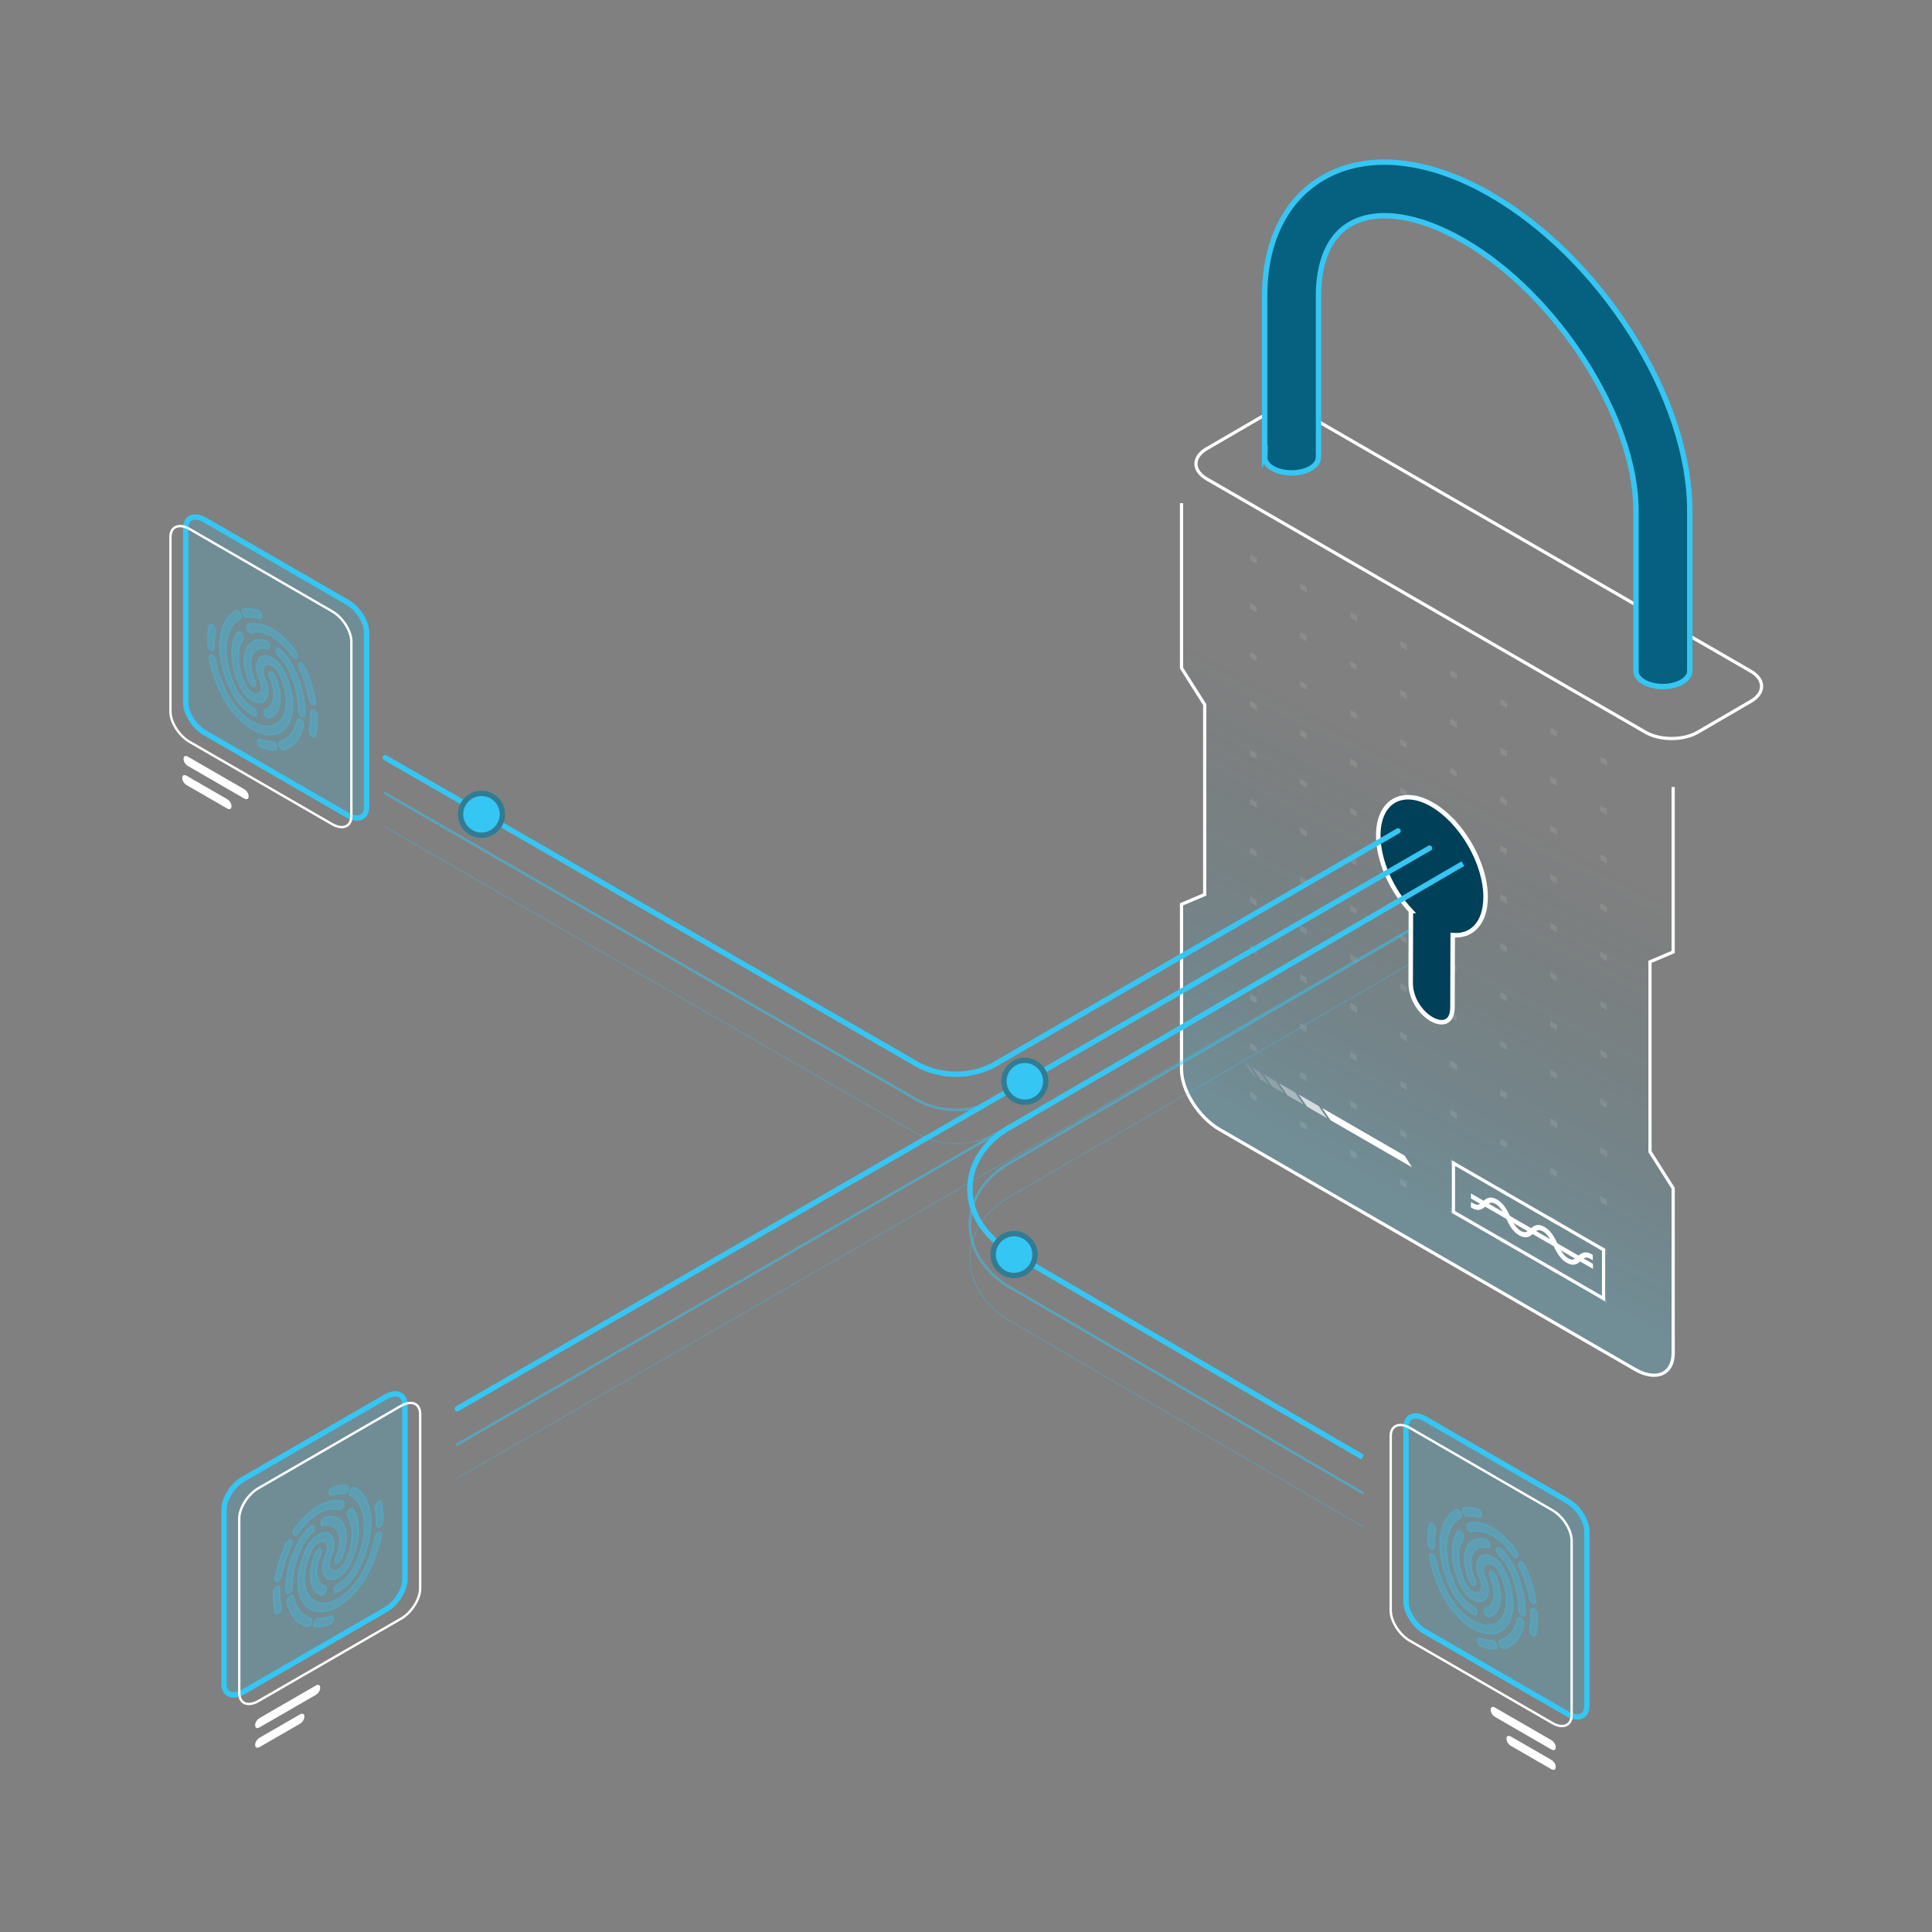 <?xml version="1.0" encoding="UTF-8"?>
<svg xmlns="http://www.w3.org/2000/svg" xmlns:xlink="http://www.w3.org/1999/xlink" id="Layer_1" viewBox="0 0 360 360">
  <rect x="0" y="0" width="360" height="360" fill="#808080" stroke="none"/>
  <defs>
    <linearGradient id="linear-gradient" x1="242.48" y1="215.21" x2="277.35" y2="149.57" gradientUnits="userSpaceOnUse">
      <stop offset="0" stop-color="#35c6f4"></stop>
      <stop offset="1" stop-color="#05617f" stop-opacity="0"></stop>
    </linearGradient>
  </defs>
  <g>
    <path d="m220.56,86.8v37.82s4.32,6.81,4.32,6.81v17.69s0,17.69,0,17.69l-4.32,1.83v30.74c0,3.93,3.19,8.96,7.12,11.23l21.73,12.55,33.91,19.58,21.73,12.55c3.93,2.27,7.12.92,7.12-3.01v-30.74s-4.32-6.81-4.32-6.81v-17.69s0-17.69,0-17.69l4.32-1.83v-37.82l-91.61-52.89Z" style="fill:url(#linear-gradient); opacity:.2;"></path>
    <path d="m220.16,93.75v30.74s4.32,6.81,4.32,6.81v17.69s0,17.69,0,17.69l-4.32,1.83v30.74c0,3.93,3.19,8.96,7.12,11.23l21.73,12.55,33.91,19.58,21.73,12.55c3.93,2.27,7.12.92,7.12-3.01v-30.74s-4.32-6.81-4.32-6.81v-17.69s0-17.69,0-17.69l4.32-1.83v-30.74" style="fill:none; stroke:#fff; stroke-miterlimit:10; stroke-width:.6px;"></path>
    <g style="opacity:.1;">
      <g>
        <polygon points="299.46 142.74 298.23 142.03 298.23 140.95 299.46 141.66 299.46 142.74" style="fill:#fff;"></polygon>
        <polygon points="290.13 137.36 288.91 136.65 288.91 135.57 290.13 136.28 290.13 137.36" style="fill:#fff;"></polygon>
        <polygon points="280.81 131.97 279.59 131.27 279.59 130.19 280.81 130.89 280.81 131.97" style="fill:#fff;"></polygon>
        <polygon points="271.49 126.59 270.27 125.88 270.27 124.81 271.49 125.51 271.49 126.59" style="fill:#fff;"></polygon>
        <polygon points="262.17 121.21 260.94 120.5 260.94 119.42 262.17 120.13 262.17 121.21" style="fill:#fff;"></polygon>
        <polygon points="252.85 115.83 251.62 115.12 251.62 114.04 252.85 114.75 252.85 115.83" style="fill:#fff;"></polygon>
        <polygon points="243.52 110.44 242.3 109.74 242.3 108.66 243.52 109.37 243.52 110.44" style="fill:#fff;"></polygon>
        <polygon points="234.2 105.06 232.98 104.36 232.98 103.28 234.2 103.98 234.2 105.06" style="fill:#fff;"></polygon>
      </g>
      <g>
        <polygon points="299.41 151.82 298.19 151.11 298.19 150.03 299.41 150.74 299.41 151.82" style="fill:#fff;"></polygon>
        <polygon points="290.09 146.43 288.86 145.73 288.86 144.65 290.09 145.36 290.09 146.43" style="fill:#fff;"></polygon>
        <polygon points="280.77 141.05 279.54 140.34 279.54 139.27 280.77 139.97 280.77 141.05" style="fill:#fff;"></polygon>
        <polygon points="271.44 135.67 270.22 134.96 270.22 133.88 271.44 134.59 271.44 135.67" style="fill:#fff;"></polygon>
        <polygon points="262.12 130.29 260.9 129.58 260.9 128.5 262.12 129.21 262.12 130.29" style="fill:#fff;"></polygon>
        <polygon points="252.8 124.91 251.58 124.2 251.58 123.12 252.8 123.83 252.8 124.91" style="fill:#fff;"></polygon>
        <polygon points="243.48 119.52 242.25 118.82 242.25 117.74 243.48 118.45 243.48 119.52" style="fill:#fff;"></polygon>
        <polygon points="234.16 114.14 232.93 113.43 232.93 112.36 234.16 113.06 234.16 114.14" style="fill:#fff;"></polygon>
      </g>
      <g>
        <polygon points="299.41 160.92 298.19 160.22 298.19 159.14 299.41 159.84 299.41 160.92" style="fill:#fff;"></polygon>
        <polygon points="290.09 155.54 288.86 154.83 288.86 153.75 290.09 154.46 290.09 155.54" style="fill:#fff;"></polygon>
        <polygon points="280.77 150.16 279.54 149.45 279.54 148.37 280.77 149.08 280.77 150.16" style="fill:#fff;"></polygon>
        <polygon points="271.44 144.78 270.22 144.07 270.22 142.99 271.44 143.7 271.44 144.78" style="fill:#fff;"></polygon>
        <polygon points="262.12 139.39 260.9 138.69 260.9 137.61 262.12 138.31 262.12 139.39" style="fill:#fff;"></polygon>
        <polygon points="252.8 134.01 251.58 133.3 251.58 132.23 252.8 132.93 252.8 134.01" style="fill:#fff;"></polygon>
        <polygon points="243.48 128.63 242.25 127.92 242.25 126.84 243.48 127.55 243.48 128.63" style="fill:#fff;"></polygon>
        <polygon points="234.16 123.25 232.93 122.54 232.93 121.46 234.16 122.17 234.16 123.25" style="fill:#fff;"></polygon>
      </g>
      <g>
        <polygon points="299.41 170.03 298.19 169.32 298.19 168.24 299.41 168.95 299.41 170.03" style="fill:#fff;"></polygon>
        <polygon points="290.09 164.65 288.86 163.94 288.86 162.86 290.09 163.57 290.09 164.65" style="fill:#fff;"></polygon>
        <polygon points="280.77 159.26 279.54 158.56 279.54 157.48 280.77 158.18 280.77 159.26" style="fill:#fff;"></polygon>
        <polygon points="271.44 153.88 270.22 153.17 270.22 152.1 271.44 152.8 271.44 153.88" style="fill:#fff;"></polygon>
        <polygon points="262.12 148.5 260.9 147.79 260.9 146.71 262.12 147.42 262.12 148.5" style="fill:#fff;"></polygon>
        <polygon points="252.8 143.12 251.58 142.41 251.58 141.33 252.8 142.04 252.8 143.12" style="fill:#fff;"></polygon>
        <polygon points="243.48 137.74 242.25 137.03 242.25 135.95 243.48 136.66 243.48 137.74" style="fill:#fff;"></polygon>
        <polygon points="234.16 132.35 232.93 131.65 232.93 130.57 234.16 131.27 234.16 132.35" style="fill:#fff;"></polygon>
      </g>
      <g>
        <polygon points="299.41 179.13 298.19 178.43 298.19 177.35 299.41 178.05 299.41 179.13" style="fill:#fff;"></polygon>
        <polygon points="290.09 173.75 288.86 173.04 288.86 171.97 290.09 172.67 290.09 173.75" style="fill:#fff;"></polygon>
        <polygon points="280.77 168.37 279.54 167.66 279.54 166.58 280.77 167.29 280.77 168.37" style="fill:#fff;"></polygon>
        <polygon points="271.44 162.99 270.22 162.28 270.22 161.2 271.44 161.91 271.44 162.99" style="fill:#fff;"></polygon>
        <polygon points="262.12 157.6 260.9 156.9 260.9 155.82 262.12 156.53 262.12 157.6" style="fill:#fff;"></polygon>
        <polygon points="252.8 152.22 251.58 151.52 251.58 150.44 252.8 151.14 252.8 152.22" style="fill:#fff;"></polygon>
        <polygon points="243.48 146.84 242.25 146.13 242.25 145.06 243.48 145.76 243.48 146.84" style="fill:#fff;"></polygon>
        <polygon points="234.16 141.46 232.93 140.75 232.93 139.67 234.16 140.38 234.16 141.46" style="fill:#fff;"></polygon>
      </g>
      <g>
        <polygon points="299.41 188.24 298.19 187.53 298.19 186.45 299.41 187.16 299.41 188.24" style="fill:#fff;"></polygon>
        <polygon points="290.09 182.86 288.86 182.15 288.86 181.07 290.09 181.78 290.09 182.86" style="fill:#fff;"></polygon>
        <polygon points="280.77 177.47 279.54 176.77 279.54 175.69 280.77 176.4 280.77 177.47" style="fill:#fff;"></polygon>
        <polygon points="271.44 172.09 270.22 171.39 270.22 170.31 271.44 171.01 271.44 172.09" style="fill:#fff;"></polygon>
        <polygon points="262.12 166.71 260.9 166 260.9 164.92 262.12 165.63 262.12 166.71" style="fill:#fff;"></polygon>
        <polygon points="252.8 161.33 251.58 160.62 251.58 159.54 252.8 160.25 252.8 161.33" style="fill:#fff;"></polygon>
        <polygon points="243.48 155.95 242.25 155.24 242.25 154.16 243.48 154.87 243.48 155.95" style="fill:#fff;"></polygon>
        <polygon points="234.16 150.56 232.93 149.86 232.93 148.78 234.16 149.49 234.16 150.56" style="fill:#fff;"></polygon>
      </g>
      <g>
        <polygon points="299.41 197.34 298.19 196.64 298.19 195.56 299.41 196.27 299.41 197.34" style="fill:#fff;"></polygon>
        <polygon points="290.09 191.96 288.86 191.26 288.86 190.18 290.09 190.88 290.09 191.96" style="fill:#fff;"></polygon>
        <polygon points="280.77 186.58 279.54 185.87 279.54 184.79 280.77 185.5 280.77 186.58" style="fill:#fff;"></polygon>
        <polygon points="271.44 181.2 270.22 180.49 270.22 179.41 271.44 180.12 271.44 181.2" style="fill:#fff;"></polygon>
        <polygon points="262.12 175.82 260.9 175.11 260.9 174.03 262.12 174.74 262.12 175.82" style="fill:#fff;"></polygon>
        <polygon points="252.8 170.43 251.58 169.73 251.58 168.65 252.8 169.36 252.8 170.43" style="fill:#fff;"></polygon>
        <polygon points="243.48 165.05 242.25 164.35 242.25 163.27 243.48 163.97 243.48 165.05" style="fill:#fff;"></polygon>
        <polygon points="234.16 159.67 232.93 158.96 232.93 157.88 234.16 158.59 234.16 159.67" style="fill:#fff;"></polygon>
      </g>
      <g>
        <polygon points="299.41 206.45 298.19 205.74 298.19 204.67 299.41 205.37 299.41 206.45" style="fill:#fff;"></polygon>
        <polygon points="290.09 201.07 288.86 200.36 288.86 199.28 290.09 199.99 290.09 201.07" style="fill:#fff;"></polygon>
        <polygon points="280.77 195.69 279.54 194.98 279.54 193.9 280.77 194.61 280.77 195.69" style="fill:#fff;"></polygon>
        <polygon points="271.44 190.3 270.22 189.6 270.22 188.52 271.44 189.23 271.44 190.3" style="fill:#fff;"></polygon>
        <polygon points="262.12 184.92 260.9 184.21 260.9 183.14 262.12 183.84 262.12 184.92" style="fill:#fff;"></polygon>
        <polygon points="252.8 179.54 251.58 178.83 251.58 177.75 252.8 178.46 252.8 179.54" style="fill:#fff;"></polygon>
        <polygon points="243.48 174.16 242.25 173.45 242.25 172.37 243.48 173.08 243.48 174.16" style="fill:#fff;"></polygon>
        <polygon points="234.16 168.78 232.93 168.07 232.93 166.99 234.16 167.7 234.16 168.78" style="fill:#fff;"></polygon>
      </g>
      <g>
        <polygon points="299.41 215.56 298.19 214.85 298.19 213.77 299.41 214.48 299.41 215.56" style="fill:#fff;"></polygon>
        <polygon points="290.09 210.17 288.86 209.47 288.86 208.39 290.09 209.1 290.09 210.17" style="fill:#fff;"></polygon>
        <polygon points="280.77 204.79 279.54 204.08 279.54 203.01 280.77 203.71 280.77 204.79" style="fill:#fff;"></polygon>
        <polygon points="271.44 199.41 270.22 198.7 270.22 197.62 271.44 198.33 271.44 199.41" style="fill:#fff;"></polygon>
        <polygon points="262.12 194.03 260.9 193.32 260.9 192.24 262.12 192.95 262.12 194.03" style="fill:#fff;"></polygon>
        <polygon points="252.8 188.65 251.58 187.94 251.58 186.86 252.8 187.57 252.8 188.65" style="fill:#fff;"></polygon>
        <polygon points="243.48 183.26 242.25 182.56 242.25 181.48 243.48 182.19 243.48 183.26" style="fill:#fff;"></polygon>
        <polygon points="234.16 177.88 232.93 177.17 232.93 176.1 234.16 176.8 234.16 177.88" style="fill:#fff;"></polygon>
      </g>
      <g>
        <polygon points="299.46 215.58 298.23 214.88 298.23 213.8 299.46 214.5 299.46 215.58" style="fill:#fff;"></polygon>
        <polygon points="290.13 210.2 288.91 209.49 288.91 208.42 290.13 209.12 290.13 210.2" style="fill:#fff;"></polygon>
        <polygon points="280.81 204.82 279.59 204.11 279.59 203.03 280.81 203.74 280.81 204.82" style="fill:#fff;"></polygon>
        <polygon points="271.49 199.44 270.27 198.73 270.27 197.65 271.49 198.36 271.49 199.44" style="fill:#fff;"></polygon>
        <polygon points="262.17 194.05 260.94 193.35 260.94 192.27 262.17 192.98 262.17 194.05" style="fill:#fff;"></polygon>
        <polygon points="252.85 188.67 251.62 187.97 251.62 186.89 252.85 187.59 252.85 188.67" style="fill:#fff;"></polygon>
        <polygon points="243.52 183.29 242.3 182.58 242.3 181.5 243.52 182.21 243.52 183.29" style="fill:#fff;"></polygon>
        <polygon points="234.2 177.91 232.98 177.2 232.98 176.12 234.2 176.83 234.2 177.91" style="fill:#fff;"></polygon>
      </g>
      <g>
        <polygon points="299.41 224.66 298.19 223.96 298.19 222.88 299.41 223.58 299.41 224.66" style="fill:#fff;"></polygon>
        <polygon points="290.09 219.28 288.86 218.57 288.86 217.49 290.09 218.2 290.09 219.28" style="fill:#fff;"></polygon>
        <polygon points="280.77 213.9 279.54 213.19 279.54 212.11 280.77 212.82 280.77 213.9" style="fill:#fff;"></polygon>
        <polygon points="271.44 208.52 270.22 207.81 270.22 206.73 271.44 207.44 271.44 208.52" style="fill:#fff;"></polygon>
        <polygon points="262.12 203.13 260.9 202.43 260.9 201.35 262.12 202.05 262.12 203.13" style="fill:#fff;"></polygon>
        <polygon points="252.8 197.75 251.58 197.04 251.58 195.97 252.8 196.67 252.8 197.75" style="fill:#fff;"></polygon>
        <polygon points="243.48 192.37 242.25 191.66 242.25 190.58 243.48 191.29 243.48 192.37" style="fill:#fff;"></polygon>
        <polygon points="234.16 186.99 232.93 186.28 232.93 185.2 234.16 185.91 234.16 186.99" style="fill:#fff;"></polygon>
      </g>
      <g>
        <polygon points="299.41 233.77 298.19 233.06 298.19 231.98 299.41 232.69 299.41 233.77" style="fill:#fff;"></polygon>
        <polygon points="290.09 228.39 288.86 227.68 288.86 226.6 290.09 227.31 290.09 228.39" style="fill:#fff;"></polygon>
        <polygon points="280.77 223 279.54 222.3 279.54 221.22 280.77 221.92 280.77 223" style="fill:#fff;"></polygon>
        <polygon points="271.44 217.62 270.22 216.91 270.22 215.84 271.44 216.54 271.44 217.62" style="fill:#fff;"></polygon>
        <polygon points="262.12 212.24 260.9 211.53 260.9 210.45 262.12 211.16 262.12 212.24" style="fill:#fff;"></polygon>
        <polygon points="252.8 206.86 251.58 206.15 251.58 205.07 252.8 205.78 252.8 206.86" style="fill:#fff;"></polygon>
        <polygon points="243.48 201.48 242.25 200.77 242.25 199.69 243.48 200.4 243.48 201.48" style="fill:#fff;"></polygon>
        <polygon points="234.16 196.09 232.93 195.39 232.93 194.31 234.16 195.01 234.16 196.09" style="fill:#fff;"></polygon>
      </g>
      <g>
        <polygon points="299.41 242.87 298.19 242.17 298.19 241.09 299.41 241.79 299.41 242.87" style="fill:#fff;"></polygon>
        <polygon points="290.09 237.49 288.86 236.78 288.86 235.71 290.09 236.41 290.09 237.49" style="fill:#fff;"></polygon>
        <polygon points="280.77 232.11 279.54 231.4 279.54 230.32 280.77 231.03 280.77 232.11" style="fill:#fff;"></polygon>
        <polygon points="271.44 226.73 270.22 226.02 270.22 224.94 271.44 225.65 271.44 226.73" style="fill:#fff;"></polygon>
        <polygon points="262.12 221.34 260.9 220.64 260.9 219.56 262.12 220.27 262.12 221.34" style="fill:#fff;"></polygon>
        <polygon points="252.8 215.96 251.58 215.26 251.58 214.18 252.8 214.88 252.8 215.96" style="fill:#fff;"></polygon>
        <polygon points="243.48 210.58 242.25 209.87 242.25 208.8 243.48 209.5 243.48 210.58" style="fill:#fff;"></polygon>
        <polygon points="234.16 205.2 232.93 204.49 232.93 203.41 234.16 204.12 234.16 205.2" style="fill:#fff;"></polygon>
      </g>
    </g>
    <g>
      <polygon points="261.75 215.35 246.37 206.47 247.93 208.74 263.11 217.51 261.75 215.35" style="fill:#fff;"></polygon>
      <g style="opacity:.7;">
        <polygon points="247.27 208.36 245.71 206.09 241.98 203.94 243.55 206.21 247.27 208.36" style="fill:#fff;"></polygon>
      </g>
      <g style="opacity:.4;">
        <polygon points="242.9 205.83 241.33 203.57 238.36 201.85 239.92 204.12 242.9 205.83" style="fill:#fff;"></polygon>
      </g>
      <g style="opacity:.2;">
        <polygon points="239.27 203.74 237.71 201.48 235.47 200.19 237.04 202.45 239.27 203.74" style="fill:#fff;"></polygon>
      </g>
      <g style="opacity:.15;">
        <polygon points="236.39 202.07 234.82 199.81 233.34 198.95 234.9 201.22 236.39 202.07" style="fill:#fff;"></polygon>
      </g>
      <g style="opacity:.1;">
        <polygon points="234.25 200.84 232.68 198.58 231.93 198.14 233.5 200.41 234.25 200.84" style="fill:#fff;"></polygon>
      </g>
    </g>
    <polygon points="298.8 232.87 298.8 241.98 270.83 225.83 270.83 216.73 298.8 232.87" style="fill:none; stroke:#fff; stroke-miterlimit:10; stroke-width:.6px;"></polygon>
    <g>
      <path d="m274.39,224.82c1.19.69,1.78.15,2.34-.36.55-.5,1.06-.97,2.08-.38s1.54,1.66,2.08,2.78c.57,1.17,1.15,2.38,2.34,3.07s1.78.15,2.34-.36c.54-.5,1.06-.97,2.08-.38s1.54,1.66,2.08,2.78c.57,1.17,1.15,2.38,2.34,3.07s1.78.15,2.34-.36c.54-.5,1.06-.97,2.08-.38v-.31c-1.19-.69-1.78-.15-2.34.36-.54.5-1.06.97-2.08.38s-1.54-1.65-2.08-2.78c-.57-1.17-1.15-2.38-2.34-3.07s-1.78-.15-2.34.36c-.54.5-1.06.97-2.08.38s-1.54-1.65-2.08-2.78c-.57-1.17-1.15-2.38-2.34-3.07s-1.78-.15-2.34.36c-.55.5-1.06.97-2.08.38v.31Z" style="fill:none; stroke:#fff; stroke-miterlimit:10; stroke-width:.6px;"></path>
      <polygon points="274.39 223.14 296.52 235.92 296.52 235.68 274.39 222.9 274.39 223.14" style="fill:none; stroke:#fff; stroke-miterlimit:10; stroke-width:.6px;"></polygon>
    </g>
  </g>
  <g style="opacity:.5;">
    <path d="m260.5,167.76l-75.4,43.65c-4.83,2.5-10.63,2.21-15.2-.74l-98.12-56.56" style="fill:none; opacity:.5; stroke:#35c6f4; stroke-linecap:round; stroke-miterlimit:10; stroke-width:.25px;"></path>
    <line x1="266.37" y1="170.97" x2="85.21" y2="275.42" style="fill:none; opacity:.5; stroke:#35c6f4; stroke-linecap:round; stroke-miterlimit:10; stroke-width:.25px;"></line>
    <path d="m253.91,284.45l-66.34-38.68c-9.7-6.35-8.96-17.87,1.33-23.21l83.69-48.7" style="fill:none; opacity:.5; stroke:#35c6f4; stroke-linecap:round; stroke-miterlimit:10; stroke-width:.25px;"></path>
  </g>
  <g>
    <path d="m260.5,161.48l-75.4,43.65c-4.83,2.5-10.63,2.21-15.2-.74l-98.12-56.56" style="fill:none; opacity:.5; stroke:#35c6f4; stroke-linecap:round; stroke-miterlimit:10; stroke-width:.5px;"></path>
    <line x1="266.37" y1="164.7" x2="85.21" y2="269.14" style="fill:none; opacity:.5; stroke:#35c6f4; stroke-linecap:round; stroke-miterlimit:10; stroke-width:.5px;"></line>
    <path d="m253.91,278.18l-66.34-38.68c-9.7-6.35-8.96-17.87,1.33-23.21l83.69-48.7" style="fill:none; opacity:.5; stroke:#35c6f4; stroke-linecap:round; stroke-miterlimit:10; stroke-width:.5px;"></path>
  </g>
  <path d="m262.9,169.75c-3.58-3.82-6.09-9.35-6.08-14.11.02-6.35,4.51-8.91,10.03-5.72,5.52,3.19,9.99,10.92,9.97,17.26-.01,4.76-2.54,7.39-6.13,7.07-.01,4.31-.02,6.14-.04,13.42,0,2.98-1.96,3.35-3.91,2.22-1.95-1.12-3.89-3.74-3.88-6.72.02-7.28.03-9.12.04-13.42h0Z" style="fill:#014059;"></path>
  <path d="m262.9,169.75c-3.58-3.82-6.09-9.35-6.08-14.11.02-6.35,4.51-8.91,10.03-5.72,5.52,3.19,9.99,10.92,9.97,17.26-.01,4.76-2.54,7.39-6.13,7.07-.01,4.31-.02,6.14-.04,13.42,0,2.98-1.96,3.35-3.91,2.22-1.95-1.12-3.89-3.74-3.88-6.72.02-7.28.03-9.12.04-13.42h0Z" style="fill:none; stroke:#fff; stroke-miterlimit:10; stroke-width:.84px;"></path>
  <path d="m260.5,154.83l-75.4,43.65c-4.83,2.5-10.63,2.21-15.2-.74l-98.12-56.56" style="fill:none; stroke:#35c6f4; stroke-linecap:round; stroke-miterlimit:10;"></path>
  <line x1="266.37" y1="158.04" x2="85.21" y2="262.49" style="fill:none; stroke:#35c6f4; stroke-linecap:round; stroke-miterlimit:10;"></line>
  <path d="m253.91,271.52l-66.34-38.68c-9.7-6.35-8.96-17.87,1.33-23.21l83.69-48.7" style="fill:none; stroke:#35c6f4; stroke-miterlimit:10;"></path>
  <path d="m58.86,315.81l-10.51,6.07c-.44.25-.8.1-.8-.34v-.14c0-.44.36-1.01.8-1.26l10.51-6.07c.44-.25.8-.1.8.34v.14c0,.44-.36,1.01-.8,1.26Z" style="fill:#fff;"></path>
  <path d="m55.91,321.19l-7.56,4.36c-.44.25-.8.1-.8-.34v-.14c0-.44.36-1.01.8-1.26l7.56-4.36c.44-.25.8-.1.8.34v.14c0,.44-.36,1.01-.8,1.26Z" style="fill:#fff;"></path>
  <path d="m71.87,299.94l-26.55,15.33c-1.98,1.14-3.58.46-3.58-1.51v-32.5c0-1.98,1.6-4.51,3.58-5.65l26.55-15.33c1.98-1.14,3.58-.46,3.58,1.51v32.5c0,1.98-1.6,4.51-3.58,5.65Z" style="fill:#35c6f4; opacity:.2;"></path>
  <g style="opacity:.3;">
    <path d="m64.29,278.32c-.1.06-.21.09-.3.08-.69-.07-1.44,0-2.21.22-.33.09-.52-.18-.44-.61.08-.43.41-.85.74-.95.89-.25,1.74-.34,2.53-.25.29.03.39.41.22.85-.11.29-.32.54-.53.66Z" style="fill:#35c6f4;"></path>
    <path d="m51.82,300.65c-.28.16-.53.08-.59-.22-.25-1.14-.34-2.39-.28-3.74.02-.4.3-.88.64-1.04.34-.17.59.02.57.42-.05,1.21.03,2.34.25,3.36.07.34-.13.84-.46,1.12-.05.04-.09.07-.13.1Z" style="fill:#35c6f4;"></path>
    <g>
      <path d="m60.25,297.12c-.13.07-.26.1-.36.07-1.11-.34-1.83-1.36-2.02-2.86-.19-1.5.16-3.31.99-5.1.2-.43.58-.72.85-.63.27.08.32.5.12.93-.64,1.37-.91,2.75-.76,3.91.15,1.15.7,1.93,1.55,2.19.27.08.32.5.12.93-.12.26-.3.46-.49.57Z" style="fill:#35c6f4;"></path>
      <path d="m63.01,296.61c-.07.04-.13.07-.2.11-.34.18-.6,0-.58-.4.01-.4.29-.87.63-1.05,1.3-.69,2.55-2.11,3.33-3.79,2.6-5.56,2.21-11.06-.9-12.79-.24-.13-.25-.58-.02-1,.23-.42.62-.65.86-.52,3.55,1.97,3.99,8.25,1.03,14.6-.98,2.1-2.52,3.89-4.15,4.84Z" style="fill:#35c6f4;"></path>
      <path d="m63.01,291.22c-.13.07-.26.1-.36.07-.27-.08-.32-.5-.12-.93,1.32-2.82.96-5.56-.79-6.1-.44-.14-.93-.12-1.46.03-.33.1-.53-.17-.45-.6.08-.43.41-.85.73-.95.69-.21,1.34-.22,1.91-.04,2.29.7,2.75,4.27,1.03,7.96-.12.26-.3.46-.49.57Z" style="fill:#35c6f4;"></path>
      <path d="m53.84,296.89c-.33.19-.6.04-.61-.34-.08-2.57.61-5.58,1.96-8.45.66-1.42,1.57-2.69,2.62-3.68.32-.3.66-.29.76.03.1.32-.08.82-.4,1.13-.8.76-1.5,1.73-2,2.82-1.17,2.52-1.78,5.15-1.71,7.4.01.39-.25.87-.59,1.08,0,0-.02,0-.02.01Z" style="fill:#35c6f4;"></path>
      <path d="m57.5,303.02c-.13.07-.26.1-.36.07-.3-.09-.58-.21-.85-.36-1.4-.75-2.37-2.18-2.8-4.14-.08-.34.13-.84.46-1.12.33-.28.65-.23.73.12.38,1.72,1.23,2.97,2.45,3.63.24.13.49.23.75.31.27.08.32.5.12.93-.12.26-.3.46-.49.57Z" style="fill:#35c6f4;"></path>
      <path d="m63,299.31c-1.57.9-3.14,1.24-4.49.83-3.3-1.01-3.97-6.16-1.49-11.47.47-1,1.14-1.86,1.91-2.43.77-.57,1.53-.78,2.15-.59.62.19,1.02.76,1.13,1.6.11.84-.09,1.85-.55,2.85-.27.58-.38,1.17-.32,1.65.06.49.3.82.66.93.36.11.8-.01,1.25-.34.45-.33.84-.83,1.11-1.41,1.52-3.25,1.68-6.54.41-8.38-.17-.24-.07-.74.22-1.1.29-.37.66-.46.83-.22,1.51,2.19,1.32,6.12-.49,10-.47,1-1.14,1.86-1.91,2.43-.77.57-1.53.78-2.15.59-1.28-.39-1.54-2.39-.58-4.44.27-.58.38-1.17.32-1.65-.06-.49-.3-.82-.66-.93-.36-.11-.8.01-1.25.34-.45.33-.84.83-1.11,1.41-2.08,4.45-1.52,8.76,1.24,9.61,2.76.85,6.7-2.08,8.78-6.53.88-1.89,1.51-3.79,1.86-5.65.08-.43.41-.85.74-.95.33-.09.52.18.44.61-.39,2.07-1.09,4.18-2.06,6.28-1.47,3.15-3.72,5.66-5.99,6.97Z" style="fill:#35c6f4;"></path>
      <path d="m63.48,281.24c-.13.07-.26.1-.36.07-1.82-.56-4.24.52-6.32,2.81-.43.47-.83.98-1.21,1.53-.27.39-.65.55-.85.35s-.15-.68.12-1.07c.45-.65.93-1.27,1.44-1.83,2.48-2.74,5.38-4.02,7.55-3.35.27.08.32.5.12.93-.12.26-.3.46-.49.57Z" style="fill:#35c6f4;"></path>
      <path d="m51.84,294.6s-.09.05-.14.06c-.33.1-.53-.17-.45-.6.38-2.15,1.09-4.34,2.11-6.52.2-.43.58-.71.85-.63.27.08.32.5.12.93-.92,1.96-1.55,3.93-1.9,5.86-.07.37-.32.73-.59.89Z" style="fill:#35c6f4;"></path>
    </g>
    <path d="m70.73,284.5s-.02.01-.03.02c-.34.17-.59-.02-.57-.42.05-1.11-.02-2.15-.2-3.11-.07-.35.15-.85.48-1.12.33-.27.65-.2.72.15.2,1.06.28,2.23.22,3.46-.02.39-.29.84-.61,1.03Z" style="fill:#35c6f4;"></path>
    <path d="m61.5,302.62s-.07.04-.11.05c-.9.33-1.77.49-2.59.49-.3,0-.42-.36-.28-.8.15-.44.51-.8.81-.79.72,0,1.48-.14,2.27-.43.33-.12.55.12.49.55-.05.38-.31.77-.6.93Z" style="fill:#35c6f4;"></path>
  </g>
  <path d="m71.87,299.94l-26.55,15.33c-1.98,1.14-3.58.46-3.58-1.51v-32.5c0-1.98,1.6-4.51,3.58-5.65l26.55-15.33c1.98-1.14,3.58-.46,3.58,1.51v32.5c0,1.98-1.6,4.51-3.58,5.65Z" style="fill:none; stroke:#35c6f4; stroke-miterlimit:10;"></path>
  <path d="m74.71,301.63l-26.55,15.33c-1.98,1.14-3.58.46-3.58-1.51v-32.5c0-1.98,1.6-4.51,3.58-5.65l26.55-15.33c1.98-1.14,3.58-.46,3.58,1.51v32.5c0,1.98-1.6,4.51-3.58,5.65Z" style="fill:none; stroke:#fff; stroke-miterlimit:10; stroke-width:.44px;"></path>
  <g style="opacity:.3;">
    <path d="m64.29,278.32c-.1.06-.21.09-.3.08-.69-.07-1.44,0-2.21.22-.33.09-.52-.18-.44-.61.08-.43.41-.85.74-.95.89-.25,1.74-.34,2.53-.25.29.03.39.41.22.85-.11.29-.32.54-.53.66Z" style="fill:none; stroke:#35c6f4; stroke-miterlimit:10; stroke-width:.25px;"></path>
    <path d="m51.82,300.65c-.28.16-.53.08-.59-.22-.25-1.14-.34-2.39-.28-3.74.02-.4.3-.88.64-1.04.34-.17.59.02.57.42-.05,1.21.03,2.34.25,3.36.07.34-.13.84-.46,1.12-.05.04-.09.07-.13.1Z" style="fill:none; stroke:#35c6f4; stroke-miterlimit:10; stroke-width:.25px;"></path>
    <g>
      <path d="m60.25,297.12c-.13.07-.26.1-.36.07-1.11-.34-1.83-1.36-2.02-2.86-.19-1.5.16-3.31.99-5.1.2-.43.58-.72.85-.63.27.08.32.5.12.93-.64,1.37-.91,2.75-.76,3.91.15,1.15.7,1.93,1.55,2.19.27.08.32.5.12.93-.12.26-.3.46-.49.57Z" style="fill:none; stroke:#35c6f4; stroke-miterlimit:10; stroke-width:.25px;"></path>
      <path d="m63.01,296.61c-.07.04-.13.07-.2.11-.34.18-.6,0-.58-.4.01-.4.29-.87.63-1.05,1.3-.69,2.55-2.11,3.33-3.79,2.6-5.56,2.21-11.06-.9-12.79-.24-.13-.25-.58-.02-1,.23-.42.62-.65.86-.52,3.55,1.97,3.99,8.25,1.03,14.6-.98,2.1-2.52,3.89-4.15,4.84Z" style="fill:none; stroke:#35c6f4; stroke-miterlimit:10; stroke-width:.25px;"></path>
      <path d="m63.01,291.22c-.13.07-.26.1-.36.07-.27-.08-.32-.5-.12-.93,1.32-2.82.96-5.56-.79-6.1-.44-.14-.93-.12-1.46.03-.33.1-.53-.17-.45-.6.08-.43.41-.85.73-.95.69-.21,1.34-.22,1.91-.04,2.29.7,2.75,4.27,1.03,7.96-.12.26-.3.46-.49.57Z" style="fill:none; stroke:#35c6f4; stroke-miterlimit:10; stroke-width:.25px;"></path>
      <path d="m53.84,296.89c-.33.19-.6.04-.61-.34-.08-2.57.61-5.58,1.96-8.45.66-1.42,1.57-2.69,2.62-3.68.32-.3.66-.29.76.03.1.32-.08.82-.4,1.13-.8.76-1.5,1.73-2,2.82-1.17,2.52-1.78,5.15-1.71,7.4.01.39-.25.87-.59,1.08,0,0-.02,0-.02.01Z" style="fill:none; stroke:#35c6f4; stroke-miterlimit:10; stroke-width:.25px;"></path>
      <path d="m57.5,303.02c-.13.07-.26.1-.36.07-.3-.09-.58-.21-.85-.36-1.4-.75-2.37-2.18-2.8-4.14-.08-.34.13-.84.46-1.12.33-.28.65-.23.73.12.38,1.72,1.23,2.97,2.45,3.63.24.13.49.23.75.31.27.08.32.5.12.93-.12.26-.3.46-.49.57Z" style="fill:none; stroke:#35c6f4; stroke-miterlimit:10; stroke-width:.25px;"></path>
      <path d="m63,299.31c-1.57.9-3.14,1.24-4.49.83-3.3-1.01-3.97-6.16-1.49-11.47.47-1,1.14-1.86,1.91-2.43.77-.57,1.53-.78,2.15-.59.62.19,1.02.76,1.13,1.6.11.84-.09,1.85-.55,2.85-.27.58-.38,1.17-.32,1.65.06.49.3.82.66.93.36.11.8-.01,1.25-.34.45-.33.84-.83,1.11-1.41,1.52-3.25,1.68-6.54.41-8.38-.17-.24-.07-.74.22-1.1.29-.37.66-.46.83-.22,1.51,2.19,1.32,6.12-.49,10-.47,1-1.14,1.86-1.91,2.43-.77.57-1.53.78-2.15.59-1.28-.39-1.54-2.39-.58-4.44.27-.58.38-1.17.32-1.65-.06-.49-.3-.82-.66-.93-.36-.11-.8.01-1.25.34-.45.33-.84.83-1.11,1.41-2.08,4.45-1.52,8.76,1.24,9.61,2.76.85,6.7-2.08,8.78-6.53.88-1.89,1.51-3.79,1.86-5.65.08-.43.41-.85.74-.95.33-.09.52.18.44.61-.39,2.07-1.09,4.18-2.06,6.28-1.47,3.15-3.72,5.66-5.99,6.97Z" style="fill:none; stroke:#35c6f4; stroke-miterlimit:10; stroke-width:.25px;"></path>
      <path d="m63.48,281.24c-.13.07-.26.1-.36.07-1.82-.56-4.24.52-6.32,2.81-.43.47-.83.98-1.21,1.53-.27.39-.65.55-.85.35s-.15-.68.12-1.07c.45-.65.93-1.27,1.44-1.83,2.48-2.74,5.38-4.02,7.55-3.35.27.08.32.5.12.93-.12.26-.3.46-.49.57Z" style="fill:none; stroke:#35c6f4; stroke-miterlimit:10; stroke-width:.25px;"></path>
      <path d="m51.84,294.6s-.09.05-.14.06c-.33.1-.53-.17-.45-.6.38-2.15,1.09-4.34,2.11-6.52.2-.43.58-.71.85-.63.27.08.32.5.12.93-.92,1.96-1.55,3.93-1.9,5.86-.07.37-.32.73-.59.89Z" style="fill:none; stroke:#35c6f4; stroke-miterlimit:10; stroke-width:.25px;"></path>
    </g>
    <path d="m70.73,284.5s-.02.01-.03.02c-.34.17-.59-.02-.57-.42.05-1.11-.02-2.15-.2-3.11-.07-.35.15-.85.48-1.12.33-.27.65-.2.72.15.2,1.06.28,2.23.22,3.46-.02.39-.29.84-.61,1.03Z" style="fill:none; stroke:#35c6f4; stroke-miterlimit:10; stroke-width:.25px;"></path>
    <path d="m61.5,302.62s-.07.04-.11.05c-.9.33-1.77.49-2.59.49-.3,0-.42-.36-.28-.8.15-.44.51-.8.81-.79.72,0,1.48-.14,2.27-.43.33-.12.55.12.49.55-.05.38-.31.77-.6.93Z" style="fill:none; stroke:#35c6f4; stroke-miterlimit:10; stroke-width:.25px;"></path>
  </g>
  <path d="m278.57,319.92l10.51,6.07c.44.25.8.1.8-.34v-.14c0-.44-.36-1.01-.8-1.26l-10.51-6.07c-.44-.25-.8-.1-.8.34v.14c0,.44.36,1.01.8,1.26Z" style="fill:#fff;"></path>
  <path d="m281.52,325.31l7.56,4.36c.44.25.8.1.8-.34v-.14c0-.44-.36-1.01-.8-1.26l-7.56-4.36c-.44-.25-.8-.1-.8.34v.14c0,.44.36,1.01.8,1.26Z" style="fill:#fff;"></path>
  <path d="m265.56,304.05l26.55,15.33c1.98,1.14,3.58.46,3.58-1.51v-32.5c0-1.98-1.6-4.51-3.58-5.65l-26.55-15.33c-1.98-1.14-3.58-.46-3.58,1.51v32.5c0,1.98,1.6,4.51,3.58,5.65Z" style="fill:#35c6f4; opacity:.2;"></path>
  <g style="opacity:.3;">
    <path d="m273.14,282.44c.1.06.21.09.3.08.69-.07,1.44,0,2.21.22.33.09.52-.18.44-.61-.08-.43-.41-.85-.74-.95-.89-.25-1.74-.34-2.53-.25-.29.03-.39.41-.22.85.11.29.32.54.53.66Z" style="fill:#35c6f4;"></path>
    <path d="m285.6,304.77c.28.16.53.08.59-.22.25-1.14.34-2.39.28-3.74-.02-.4-.3-.88-.64-1.04-.34-.17-.59.02-.57.42.05,1.21-.03,2.34-.25,3.36-.07.34.13.84.46,1.12.05.04.09.07.13.1Z" style="fill:#35c6f4;"></path>
    <g>
      <path d="m277.18,301.23c.13.07.26.1.36.07,1.11-.34,1.83-1.36,2.02-2.86.19-1.5-.16-3.31-.99-5.1-.2-.43-.58-.72-.85-.63-.27.08-.32.5-.12.93.64,1.37.91,2.75.76,3.91-.15,1.15-.7,1.93-1.55,2.19-.27.08-.32.5-.12.93.12.26.3.46.49.57Z" style="fill:#35c6f4;"></path>
      <path d="m274.42,300.73c.07.04.13.07.2.11.34.18.6,0,.58-.4-.01-.4-.29-.87-.63-1.05-1.3-.69-2.55-2.11-3.33-3.79-2.6-5.56-2.21-11.06.9-12.79.24-.13.25-.58.02-1-.23-.42-.62-.65-.86-.52-3.55,1.97-3.99,8.25-1.03,14.6.98,2.1,2.52,3.89,4.15,4.84Z" style="fill:#35c6f4;"></path>
      <path d="m274.42,295.33c.13.07.26.1.36.07.27-.08.32-.5.12-.93-1.32-2.82-.96-5.56.79-6.1.44-.14.93-.12,1.46.03.33.1.53-.17.45-.6-.08-.43-.41-.85-.73-.95-.69-.21-1.34-.22-1.91-.04-2.29.7-2.75,4.27-1.03,7.96.12.26.3.46.49.57Z" style="fill:#35c6f4;"></path>
      <path d="m283.59,301.01c.33.19.6.04.61-.34.08-2.57-.61-5.58-1.96-8.45-.66-1.42-1.57-2.69-2.62-3.68-.32-.3-.66-.29-.76.03-.1.32.08.82.4,1.13.8.76,1.5,1.73,2,2.82,1.17,2.52,1.78,5.15,1.71,7.4-.01.39.25.87.59,1.08,0,0,.02,0,.02.01Z" style="fill:#35c6f4;"></path>
      <path d="m279.93,307.14c.13.07.26.1.36.07.3-.09.58-.21.85-.36,1.4-.75,2.37-2.18,2.8-4.14.08-.34-.13-.84-.46-1.12-.33-.28-.65-.23-.73.12-.38,1.72-1.23,2.97-2.45,3.63-.24.13-.49.23-.75.31-.27.08-.32.5-.12.93.12.26.3.46.49.57Z" style="fill:#35c6f4;"></path>
      <path d="m274.43,303.43c1.57.9,3.14,1.24,4.49.83,3.3-1.01,3.97-6.16,1.49-11.47-.47-1-1.14-1.86-1.91-2.43-.77-.57-1.53-.78-2.15-.59-.62.19-1.02.76-1.13,1.6-.11.84.09,1.85.55,2.85.27.58.38,1.17.32,1.65-.06.49-.3.82-.66.93-.36.11-.8-.01-1.25-.34-.45-.33-.84-.83-1.11-1.41-1.52-3.25-1.68-6.54-.41-8.38.17-.24.07-.74-.22-1.1-.29-.37-.66-.46-.83-.22-1.51,2.19-1.32,6.12.49,10,.47,1,1.14,1.86,1.91,2.43.77.57,1.53.78,2.15.59,1.28-.39,1.54-2.39.58-4.44-.27-.58-.38-1.17-.32-1.65.06-.49.3-.82.66-.93.36-.11.8.01,1.25.34.45.33.84.83,1.11,1.41,2.08,4.45,1.52,8.76-1.24,9.61-2.76.85-6.7-2.08-8.78-6.53-.88-1.89-1.51-3.79-1.86-5.65-.08-.43-.41-.85-.74-.95-.33-.09-.52.18-.44.61.39,2.07,1.09,4.18,2.06,6.28,1.47,3.15,3.72,5.66,5.99,6.97Z" style="fill:#35c6f4;"></path>
      <path d="m273.95,285.35c.13.07.26.1.36.07,1.82-.56,4.24.52,6.32,2.81.43.47.83.98,1.21,1.53.27.39.65.55.85.35s.15-.68-.12-1.07c-.45-.65-.93-1.27-1.44-1.83-2.48-2.74-5.38-4.02-7.55-3.35-.27.08-.32.5-.12.93.12.26.3.46.49.57Z" style="fill:#35c6f4;"></path>
      <path d="m285.59,298.71s.09.05.14.06c.33.1.53-.17.45-.6-.38-2.15-1.09-4.34-2.11-6.52-.2-.43-.58-.71-.85-.63-.27.08-.32.5-.12.93.92,1.96,1.55,3.93,1.9,5.86.07.37.32.73.59.89Z" style="fill:#35c6f4;"></path>
    </g>
    <path d="m266.7,288.61s.02.01.03.02c.34.17.59-.02.57-.42-.05-1.11.02-2.15.2-3.11.07-.35-.15-.85-.48-1.12-.33-.27-.65-.2-.72.15-.2,1.06-.28,2.23-.22,3.46.02.39.29.84.61,1.03Z" style="fill:#35c6f4;"></path>
    <path d="m275.93,306.74s.07.04.11.05c.9.33,1.77.49,2.59.49.3,0,.42-.36.28-.8-.15-.44-.51-.8-.81-.79-.72,0-1.48-.14-2.27-.43-.33-.12-.55.12-.49.55.05.38.31.77.6.93Z" style="fill:#35c6f4;"></path>
  </g>
  <path d="m265.56,304.05l26.55,15.33c1.98,1.14,3.58.46,3.58-1.51v-32.5c0-1.98-1.6-4.51-3.58-5.65l-26.55-15.33c-1.98-1.14-3.58-.46-3.58,1.51v32.5c0,1.98,1.6,4.51,3.58,5.65Z" style="fill:none; stroke:#35c6f4; stroke-miterlimit:10;"></path>
  <path d="m262.72,305.74l26.55,15.33c1.98,1.14,3.58.46,3.58-1.51v-32.5c0-1.98-1.6-4.51-3.58-5.65l-26.55-15.33c-1.98-1.14-3.58-.46-3.58,1.51v32.5c0,1.98,1.6,4.51,3.58,5.65Z" style="fill:none; stroke:#fff; stroke-miterlimit:10; stroke-width:.44px;"></path>
  <g style="opacity:.3;">
    <path d="m273.14,282.44c.1.06.21.09.3.08.69-.07,1.44,0,2.21.22.33.09.52-.18.44-.61-.08-.43-.41-.85-.74-.95-.89-.25-1.74-.34-2.53-.25-.29.03-.39.41-.22.85.11.29.32.54.53.66Z" style="fill:none; stroke:#35c6f4; stroke-miterlimit:10; stroke-width:.25px;"></path>
    <path d="m285.6,304.77c.28.16.53.08.59-.22.25-1.14.34-2.39.28-3.74-.02-.4-.3-.88-.64-1.04-.34-.17-.59.02-.57.42.05,1.21-.03,2.34-.25,3.36-.07.34.13.84.46,1.12.05.04.09.07.13.1Z" style="fill:none; stroke:#35c6f4; stroke-miterlimit:10; stroke-width:.25px;"></path>
    <g>
      <path d="m277.18,301.23c.13.07.26.1.36.07,1.11-.34,1.83-1.36,2.02-2.86.19-1.5-.16-3.31-.99-5.1-.2-.43-.58-.72-.85-.63-.27.08-.32.5-.12.93.64,1.37.91,2.75.76,3.91-.15,1.15-.7,1.93-1.55,2.19-.27.08-.32.5-.12.93.12.26.3.46.49.57Z" style="fill:none; stroke:#35c6f4; stroke-miterlimit:10; stroke-width:.25px;"></path>
      <path d="m274.42,300.73c.07.04.13.07.2.11.34.18.6,0,.58-.4-.01-.4-.29-.87-.63-1.05-1.3-.69-2.55-2.11-3.33-3.79-2.6-5.56-2.21-11.06.9-12.79.24-.13.25-.58.02-1-.23-.42-.62-.65-.86-.52-3.55,1.97-3.99,8.25-1.03,14.6.98,2.1,2.52,3.89,4.15,4.84Z" style="fill:none; stroke:#35c6f4; stroke-miterlimit:10; stroke-width:.25px;"></path>
      <path d="m274.42,295.33c.13.07.26.1.36.07.27-.08.32-.5.12-.93-1.32-2.82-.96-5.56.79-6.1.44-.14.93-.12,1.46.03.33.1.53-.17.45-.6-.08-.43-.41-.85-.73-.95-.69-.21-1.34-.22-1.91-.04-2.29.7-2.75,4.27-1.03,7.96.12.26.3.46.49.57Z" style="fill:none; stroke:#35c6f4; stroke-miterlimit:10; stroke-width:.25px;"></path>
      <path d="m283.59,301.01c.33.19.6.04.61-.34.08-2.57-.61-5.58-1.96-8.45-.66-1.42-1.57-2.69-2.62-3.68-.32-.3-.66-.29-.76.03-.1.32.08.82.4,1.13.8.76,1.5,1.73,2,2.82,1.17,2.52,1.78,5.15,1.71,7.4-.01.39.25.87.59,1.08,0,0,.02,0,.02.01Z" style="fill:none; stroke:#35c6f4; stroke-miterlimit:10; stroke-width:.25px;"></path>
      <path d="m279.93,307.14c.13.07.26.1.36.07.3-.09.58-.21.85-.36,1.4-.75,2.37-2.18,2.8-4.14.08-.34-.13-.84-.46-1.12-.33-.28-.65-.23-.73.12-.38,1.72-1.23,2.97-2.45,3.63-.24.13-.49.23-.75.31-.27.08-.32.5-.12.93.12.26.3.46.49.57Z" style="fill:none; stroke:#35c6f4; stroke-miterlimit:10; stroke-width:.25px;"></path>
      <path d="m274.43,303.43c1.57.9,3.14,1.24,4.49.83,3.3-1.01,3.97-6.16,1.49-11.47-.47-1-1.14-1.86-1.91-2.43-.77-.57-1.53-.78-2.15-.59-.62.19-1.02.76-1.13,1.6-.11.84.09,1.85.55,2.85.27.58.38,1.17.32,1.65-.06.49-.3.82-.66.93-.36.11-.8-.01-1.25-.34-.45-.33-.84-.83-1.11-1.41-1.52-3.25-1.68-6.54-.41-8.38.17-.24.07-.74-.22-1.1-.29-.37-.66-.46-.83-.22-1.51,2.19-1.32,6.12.49,10,.47,1,1.14,1.86,1.91,2.43.77.57,1.53.78,2.15.59,1.28-.39,1.54-2.39.58-4.44-.27-.58-.38-1.17-.32-1.65.06-.49.3-.82.66-.93.36-.11.8.01,1.25.34.45.33.84.83,1.11,1.41,2.08,4.45,1.52,8.76-1.24,9.61-2.76.85-6.7-2.08-8.78-6.53-.88-1.89-1.51-3.79-1.86-5.65-.08-.43-.41-.85-.74-.95-.33-.09-.52.18-.44.61.39,2.07,1.09,4.18,2.06,6.28,1.47,3.15,3.72,5.66,5.99,6.97Z" style="fill:none; stroke:#35c6f4; stroke-miterlimit:10; stroke-width:.25px;"></path>
      <path d="m273.95,285.35c.13.07.26.1.36.07,1.82-.56,4.24.52,6.32,2.81.43.47.83.98,1.21,1.53.27.39.65.55.85.35s.15-.68-.12-1.07c-.45-.65-.93-1.27-1.44-1.83-2.48-2.74-5.38-4.02-7.55-3.35-.27.08-.32.5-.12.93.12.26.3.46.49.57Z" style="fill:none; stroke:#35c6f4; stroke-miterlimit:10; stroke-width:.25px;"></path>
      <path d="m285.59,298.71s.09.05.14.06c.33.1.53-.17.45-.6-.38-2.15-1.09-4.34-2.11-6.52-.2-.43-.58-.71-.85-.63-.27.08-.32.5-.12.93.92,1.96,1.55,3.93,1.9,5.86.07.37.32.73.59.89Z" style="fill:none; stroke:#35c6f4; stroke-miterlimit:10; stroke-width:.25px;"></path>
    </g>
    <path d="m266.7,288.61s.02.01.03.02c.34.17.59-.02.57-.42-.05-1.11.02-2.15.2-3.11.07-.35-.15-.85-.48-1.12-.33-.27-.65-.2-.72.15-.2,1.06-.28,2.23-.22,3.46.02.39.29.84.61,1.03Z" style="fill:none; stroke:#35c6f4; stroke-miterlimit:10; stroke-width:.25px;"></path>
    <path d="m275.93,306.74s.07.04.11.05c.9.33,1.77.49,2.59.49.3,0,.42-.36.28-.8-.15-.44-.51-.8-.81-.79-.72,0-1.48-.14-2.27-.43-.33-.12-.55.12-.49.55.05.38.31.77.6.93Z" style="fill:none; stroke:#35c6f4; stroke-miterlimit:10; stroke-width:.25px;"></path>
  </g>
  <path d="m35.01,142.73l10.51,6.07c.44.25.8.1.8-.34v-.14c0-.44-.36-1.01-.8-1.26l-10.51-6.07c-.44-.25-.8-.1-.8.34v.14c0,.44.36,1.01.8,1.26Z" style="fill:#fff;"></path>
  <path d="m34.77,146.29l7.56,4.36c.44.25.8.1.8-.34v-.14c0-.44-.36-1.01-.8-1.26l-7.56-4.36c-.44-.25-.8-.1-.8.34v.14c0,.44.36,1.01.8,1.26Z" style="fill:#fff;"></path>
  <path d="m38.18,136.55l26.55,15.33c1.98,1.14,3.58.46,3.58-1.51v-32.5c0-1.98-1.6-4.51-3.58-5.65l-26.55-15.33c-1.98-1.14-3.58-.46-3.58,1.51v32.5c0,1.98,1.6,4.51,3.58,5.65Z" style="fill:#35c6f4; opacity:.2;"></path>
  <g style="opacity:.3;">
    <path d="m45.76,114.94c.1.06.21.09.3.08.69-.07,1.44,0,2.21.22.33.09.52-.18.44-.61-.08-.43-.41-.85-.74-.95-.89-.25-1.74-.34-2.53-.25-.29.03-.39.41-.22.85.11.29.32.54.53.66Z" style="fill:#35c6f4;"></path>
    <path d="m58.22,137.26c.28.16.53.08.59-.22.25-1.14.34-2.39.28-3.74-.02-.4-.3-.88-.64-1.04-.34-.17-.59.02-.57.42.05,1.21-.03,2.34-.25,3.36-.07.34.13.84.46,1.12.05.04.09.07.13.1Z" style="fill:#35c6f4;"></path>
    <g>
      <path d="m49.79,133.73c.13.07.26.1.36.07,1.11-.34,1.83-1.36,2.02-2.86.19-1.5-.16-3.31-.99-5.1-.2-.43-.58-.72-.85-.63-.27.08-.32.5-.12.93.64,1.37.91,2.75.76,3.91-.15,1.15-.7,1.93-1.55,2.19-.27.08-.32.5-.12.93.12.26.3.46.49.57Z" style="fill:#35c6f4;"></path>
      <path d="m47.04,133.23c.07.04.13.07.2.11.34.18.6,0,.58-.4-.01-.4-.29-.87-.63-1.05-1.3-.69-2.55-2.11-3.33-3.79-2.6-5.56-2.21-11.06.9-12.79.24-.13.25-.58.02-1-.23-.42-.62-.65-.86-.52-3.55,1.97-3.99,8.25-1.03,14.6.98,2.1,2.52,3.89,4.15,4.84Z" style="fill:#35c6f4;"></path>
      <path d="m47.04,127.83c.13.07.26.1.36.07.27-.08.32-.5.12-.93-1.32-2.82-.96-5.56.79-6.1.44-.14.93-.12,1.46.03.33.1.53-.17.45-.6-.08-.43-.41-.85-.73-.95-.69-.21-1.34-.22-1.91-.04-2.29.7-2.75,4.27-1.03,7.96.12.26.3.46.49.57Z" style="fill:#35c6f4;"></path>
      <path d="m56.21,133.5c.33.19.6.04.61-.34.08-2.57-.61-5.58-1.96-8.45-.66-1.42-1.57-2.69-2.62-3.68-.32-.3-.66-.29-.76.03-.1.32.08.82.4,1.13.8.76,1.5,1.73,2,2.82,1.17,2.52,1.78,5.15,1.71,7.4-.01.39.25.87.59,1.08,0,0,.02,0,.02.01Z" style="fill:#35c6f4;"></path>
      <path d="m52.55,139.64c.13.07.26.1.36.07.3-.09.58-.21.85-.36,1.4-.75,2.37-2.18,2.8-4.14.08-.34-.13-.84-.46-1.12-.33-.28-.65-.23-.73.12-.38,1.72-1.23,2.97-2.45,3.63-.24.13-.49.23-.75.31-.27.08-.32.5-.12.93.12.26.3.46.49.57Z" style="fill:#35c6f4;"></path>
      <path d="m47.05,135.92c1.57.9,3.14,1.24,4.49.83,3.3-1.01,3.97-6.16,1.49-11.47-.47-1-1.14-1.86-1.91-2.43-.77-.57-1.53-.78-2.15-.59-.62.19-1.02.76-1.13,1.6-.11.84.09,1.85.55,2.85.27.58.38,1.17.32,1.65-.06.49-.3.82-.66.93-.36.11-.8-.01-1.25-.34-.45-.33-.84-.83-1.11-1.41-1.52-3.25-1.68-6.54-.41-8.38.17-.24.07-.74-.22-1.1-.29-.37-.66-.46-.83-.22-1.51,2.19-1.32,6.12.49,10,.47,1,1.14,1.86,1.91,2.43.77.57,1.53.78,2.15.59,1.28-.39,1.54-2.39.58-4.44-.27-.58-.38-1.17-.32-1.65.06-.49.3-.82.66-.93.36-.11.8.01,1.25.34.45.33.84.83,1.11,1.41,2.08,4.45,1.52,8.76-1.24,9.61-2.76.85-6.7-2.08-8.78-6.53-.88-1.89-1.51-3.79-1.86-5.65-.08-.43-.41-.85-.74-.95-.33-.09-.52.18-.44.61.39,2.07,1.09,4.18,2.06,6.28,1.47,3.15,3.72,5.66,5.99,6.97Z" style="fill:#35c6f4;"></path>
      <path d="m46.57,117.85c.13.07.26.1.36.07,1.82-.56,4.24.52,6.32,2.81.43.47.83.98,1.21,1.53.27.39.65.55.85.35s.15-.68-.12-1.07c-.45-.65-.93-1.27-1.44-1.83-2.48-2.74-5.38-4.02-7.55-3.35-.27.08-.32.5-.12.93.12.26.3.46.49.57Z" style="fill:#35c6f4;"></path>
      <path d="m58.21,131.21s.09.05.14.06c.33.1.53-.17.45-.6-.38-2.15-1.09-4.34-2.11-6.52-.2-.43-.58-.71-.85-.63-.27.08-.32.5-.12.93.92,1.96,1.55,3.93,1.9,5.86.07.37.32.73.59.89Z" style="fill:#35c6f4;"></path>
    </g>
    <path d="m39.32,121.11s.02.01.03.02c.34.17.59-.02.57-.42-.05-1.11.02-2.15.2-3.11.07-.35-.15-.85-.48-1.12-.33-.27-.65-.2-.72.15-.2,1.06-.28,2.23-.22,3.46.02.39.29.84.61,1.03Z" style="fill:#35c6f4;"></path>
    <path d="m48.55,139.24s.07.04.11.05c.9.33,1.77.49,2.59.49.3,0,.42-.36.28-.8-.15-.44-.51-.8-.81-.79-.72,0-1.48-.14-2.27-.43-.33-.12-.55.12-.49.55.05.38.31.77.6.93Z" style="fill:#35c6f4;"></path>
  </g>
  <path d="m38.18,136.55l26.55,15.33c1.98,1.14,3.58.46,3.58-1.51v-32.5c0-1.98-1.6-4.51-3.58-5.65l-26.55-15.33c-1.98-1.14-3.58-.46-3.58,1.51v32.5c0,1.98,1.6,4.51,3.58,5.65Z" style="fill:none; stroke:#35c6f4; stroke-miterlimit:10;"></path>
  <path d="m35.34,138.24l26.55,15.33c1.98,1.14,3.58.46,3.58-1.51v-32.5c0-1.98-1.6-4.51-3.58-5.65l-26.55-15.33c-1.98-1.14-3.58-.46-3.58,1.51v32.5c0,1.98,1.6,4.51,3.58,5.65Z" style="fill:none; stroke:#fff; stroke-miterlimit:10; stroke-width:.44px;"></path>
  <g style="opacity:.3;">
    <path d="m45.76,114.94c.1.06.21.09.3.08.69-.07,1.44,0,2.21.22.33.09.52-.18.44-.61-.08-.43-.41-.85-.74-.95-.89-.25-1.74-.34-2.53-.25-.29.03-.39.41-.22.85.11.29.32.54.53.66Z" style="fill:none; stroke:#35c6f4; stroke-miterlimit:10; stroke-width:.25px;"></path>
    <path d="m58.22,137.26c.28.16.53.08.59-.22.25-1.14.34-2.39.28-3.74-.02-.4-.3-.88-.64-1.04-.34-.17-.59.02-.57.42.05,1.21-.03,2.34-.25,3.36-.07.34.13.84.46,1.12.05.04.09.07.13.1Z" style="fill:none; stroke:#35c6f4; stroke-miterlimit:10; stroke-width:.25px;"></path>
    <g>
      <path d="m49.79,133.73c.13.07.26.1.36.07,1.11-.34,1.83-1.36,2.02-2.86.19-1.5-.16-3.31-.99-5.1-.2-.43-.58-.72-.85-.63-.27.08-.32.5-.12.93.64,1.37.91,2.75.76,3.91-.15,1.15-.7,1.93-1.55,2.19-.27.08-.32.5-.12.93.12.26.3.46.49.57Z" style="fill:none; stroke:#35c6f4; stroke-miterlimit:10; stroke-width:.25px;"></path>
      <path d="m47.04,133.23c.07.04.13.07.2.11.34.18.6,0,.58-.4-.01-.4-.29-.87-.63-1.05-1.3-.69-2.55-2.11-3.33-3.79-2.6-5.56-2.21-11.06.9-12.79.24-.13.25-.58.02-1-.23-.42-.62-.65-.86-.52-3.55,1.97-3.99,8.25-1.03,14.6.98,2.1,2.52,3.89,4.15,4.84Z" style="fill:none; stroke:#35c6f4; stroke-miterlimit:10; stroke-width:.25px;"></path>
      <path d="m47.04,127.83c.13.07.26.1.36.07.27-.08.32-.5.12-.93-1.32-2.82-.96-5.56.79-6.1.44-.14.93-.12,1.46.03.33.1.53-.17.45-.6-.08-.43-.41-.85-.73-.95-.69-.21-1.34-.22-1.91-.04-2.29.7-2.75,4.27-1.03,7.96.12.26.3.46.49.57Z" style="fill:none; stroke:#35c6f4; stroke-miterlimit:10; stroke-width:.25px;"></path>
      <path d="m56.21,133.5c.33.19.6.04.61-.34.08-2.57-.61-5.58-1.96-8.45-.66-1.42-1.57-2.69-2.62-3.68-.32-.3-.66-.29-.76.03-.1.32.08.82.4,1.13.8.76,1.5,1.73,2,2.82,1.17,2.52,1.78,5.15,1.71,7.4-.01.39.25.87.59,1.08,0,0,.02,0,.02.01Z" style="fill:none; stroke:#35c6f4; stroke-miterlimit:10; stroke-width:.25px;"></path>
      <path d="m52.55,139.64c.13.07.26.1.36.07.3-.09.58-.21.85-.36,1.4-.75,2.37-2.18,2.8-4.14.08-.34-.13-.84-.46-1.12-.33-.28-.65-.23-.73.12-.38,1.72-1.23,2.97-2.45,3.63-.24.13-.49.23-.75.31-.27.08-.32.5-.12.93.12.26.3.46.49.57Z" style="fill:none; stroke:#35c6f4; stroke-miterlimit:10; stroke-width:.25px;"></path>
      <path d="m47.05,135.92c1.57.9,3.14,1.24,4.49.83,3.3-1.01,3.97-6.16,1.49-11.47-.47-1-1.14-1.86-1.91-2.43-.77-.57-1.53-.78-2.15-.59-.62.19-1.02.76-1.13,1.6-.11.84.09,1.85.55,2.85.27.58.38,1.17.32,1.65-.06.49-.3.82-.66.93-.36.11-.8-.01-1.25-.34-.45-.33-.84-.83-1.11-1.41-1.52-3.25-1.68-6.54-.41-8.38.17-.24.07-.74-.22-1.1-.29-.37-.66-.46-.83-.22-1.51,2.19-1.32,6.12.49,10,.47,1,1.14,1.86,1.91,2.43.77.57,1.53.78,2.15.59,1.28-.39,1.54-2.39.58-4.44-.27-.58-.38-1.17-.32-1.65.06-.49.3-.82.66-.93.36-.11.8.01,1.25.34.45.33.84.83,1.11,1.41,2.08,4.45,1.52,8.76-1.24,9.61-2.76.85-6.7-2.08-8.78-6.53-.88-1.89-1.51-3.79-1.86-5.65-.08-.43-.41-.85-.74-.95-.33-.09-.52.18-.44.61.39,2.07,1.09,4.18,2.06,6.28,1.47,3.15,3.72,5.66,5.99,6.97Z" style="fill:none; stroke:#35c6f4; stroke-miterlimit:10; stroke-width:.25px;"></path>
      <path d="m46.57,117.85c.13.07.26.1.36.07,1.82-.56,4.24.52,6.32,2.81.43.47.83.98,1.21,1.53.27.39.65.55.85.35s.15-.68-.12-1.07c-.45-.65-.93-1.27-1.44-1.83-2.48-2.74-5.38-4.02-7.55-3.35-.27.08-.32.5-.12.93.12.26.3.46.49.57Z" style="fill:none; stroke:#35c6f4; stroke-miterlimit:10; stroke-width:.25px;"></path>
      <path d="m58.21,131.21s.09.05.14.06c.33.1.53-.17.45-.6-.38-2.15-1.09-4.34-2.11-6.52-.2-.43-.58-.71-.85-.63-.27.08-.32.5-.12.93.92,1.96,1.55,3.93,1.9,5.86.07.37.32.73.59.89Z" style="fill:none; stroke:#35c6f4; stroke-miterlimit:10; stroke-width:.25px;"></path>
    </g>
    <path d="m39.32,121.11s.02.01.03.02c.34.17.59-.02.57-.42-.05-1.11.02-2.15.2-3.11.07-.35-.15-.85-.48-1.12-.33-.27-.65-.2-.72.15-.2,1.06-.28,2.23-.22,3.46.02.39.29.84.61,1.03Z" style="fill:none; stroke:#35c6f4; stroke-miterlimit:10; stroke-width:.25px;"></path>
    <path d="m48.55,139.24s.07.04.11.05c.9.33,1.77.49,2.59.49.3,0,.42-.36.28-.8-.15-.44-.51-.8-.81-.79-.72,0-1.48-.14-2.27-.43-.33-.12-.55.12-.49.55.05.38.31.77.6.93Z" style="fill:none; stroke:#35c6f4; stroke-miterlimit:10; stroke-width:.25px;"></path>
  </g>
  <path d="m326.22,125.06c2.69,1.55,2.7,4.07.03,5.62l-9.92,5.77c-2.67,1.55-7.01,1.55-9.7,0l-81.76-47.21c-2.68-1.55-2.7-4.07-.03-5.62l9.92-5.77c2.67-1.55,7.01-1.55,9.7,0l81.76,47.21Z" style="fill:none; stroke:#fff; stroke-miterlimit:10; stroke-width:.6px;"></path>
  <path d="m235.65,85.17c0-.06,0-.11,0-.18v-29.81c0-10.18,3.88-18.03,10.94-22.1,8.17-4.72,19.53-3.57,31.17,3.15,9.93,5.73,19.23,14.93,26.19,25.91,7.04,11.1,10.91,22.81,10.91,32.99v29.75c0,.63-.1.96-.29,1.1-.24.4-.63.78-1.19,1.1-1.96,1.13-5.13,1.13-7.09,0-.65-.38-1.08-.83-1.3-1.32-.03-.05-.05-.11-.07-.18-.02-.06-.03-.11-.04-.18-.03-.15-.05-.42-.04-.53v-29.75c0-17.18-14.69-40.18-32.08-50.22-8.45-4.88-16.16-6.03-21.15-3.15-4.9,2.83-5.93,8.86-5.93,13.42v29.75c0,.3-.04.72-.13.94-.01.03-.02.05-.03.08-.21.49-.65.95-1.31,1.33-1.96,1.13-5.13,1.13-7.09,0-1.01-.58-1.49-1.35-1.46-2.12Z" style="fill:#05617f; stroke:#35c6f4; stroke-miterlimit:10;"></path>
  <circle cx="89.72" cy="151.73" r="3.9" style="fill:#35c6f4; stroke:#317c93; stroke-miterlimit:10;"></circle>
  <circle cx="190.96" cy="201.48" r="3.9" style="fill:#35c6f4; stroke:#317c93; stroke-miterlimit:10;"></circle>
  <circle cx="188.96" cy="233.77" r="3.9" style="fill:#35c6f4; stroke:#317c93; stroke-miterlimit:10;"></circle>
</svg>
